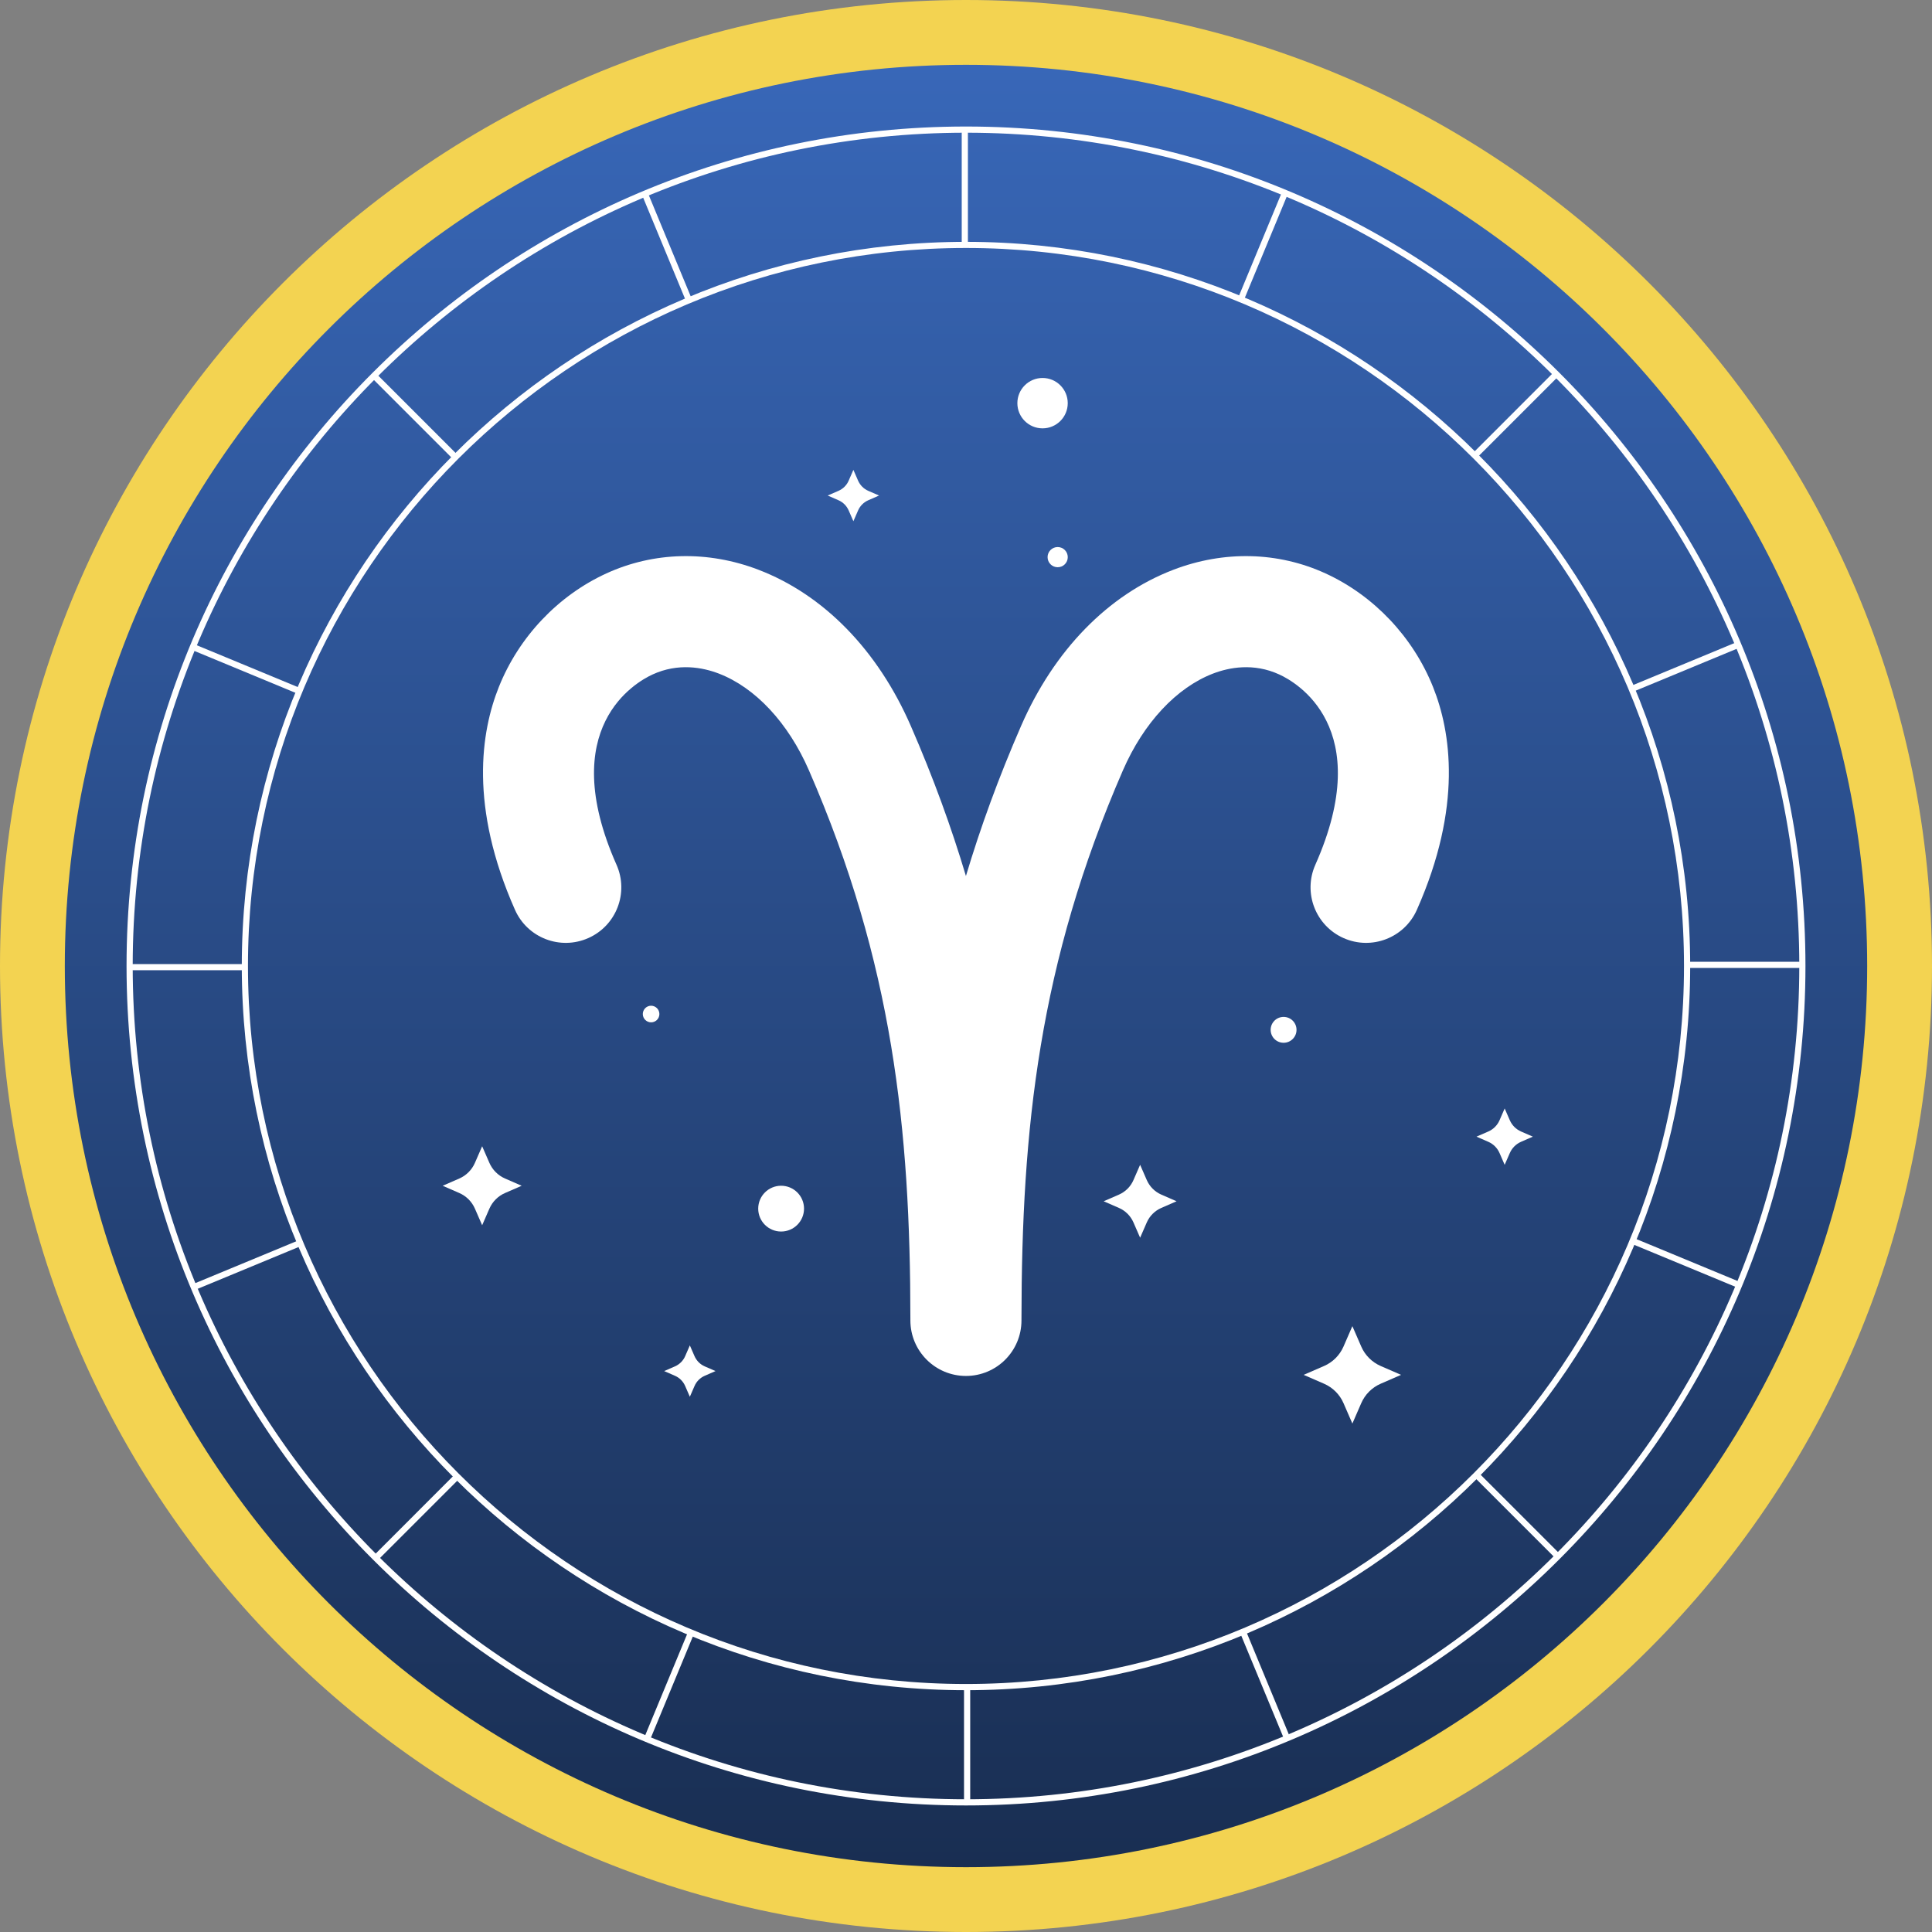 <svg width="80" height="80" viewBox="0 0 80 80" fill="none" xmlns="http://www.w3.org/2000/svg">
<rect x="0" y="0" width="80" height="80" fill="#808080" stroke="none"/>
<path d="M40 80C62.091 80 80 62.091 80 40C80 17.909 62.091 0 40 0C17.909 0 0 17.909 0 40C0 62.091 17.909 80 40 80Z" fill="#F3D351"/>
<path d="M40 77.316C60.609 77.316 77.316 60.609 77.316 40C77.316 19.391 60.609 2.684 40 2.684C19.391 2.684 2.684 19.391 2.684 40C2.684 60.609 19.391 77.316 40 77.316Z" fill="url(#paint0_linear_1709_2362)"/>
<path d="M39.951 10.185C39.881 10.185 39.823 10.127 39.823 10.057V5.516C39.823 5.446 39.881 5.389 39.951 5.389C40.021 5.389 40.079 5.446 40.079 5.516V10.057C40.079 10.127 40.021 10.185 39.951 10.185Z" fill="white"/>
<path d="M28.496 12.483C28.447 12.483 28.399 12.454 28.379 12.404L26.641 8.208C26.614 8.143 26.645 8.068 26.71 8.041C26.775 8.014 26.85 8.045 26.877 8.11L28.615 12.306C28.642 12.371 28.611 12.446 28.546 12.473C28.53 12.479 28.514 12.483 28.498 12.483H28.496Z" fill="white"/>
<path d="M18.791 18.989C18.758 18.989 18.726 18.977 18.701 18.952L15.491 15.742C15.441 15.692 15.441 15.612 15.491 15.562C15.54 15.512 15.621 15.512 15.671 15.562L18.881 18.772C18.931 18.822 18.931 18.902 18.881 18.952C18.855 18.978 18.823 18.989 18.79 18.989H18.791Z" fill="white"/>
<path d="M12.317 28.712C12.3 28.712 12.284 28.71 12.268 28.702L8.073 26.964C8.008 26.937 7.977 26.862 8.004 26.797C8.031 26.731 8.105 26.701 8.171 26.727L12.367 28.465C12.432 28.492 12.463 28.568 12.436 28.633C12.415 28.681 12.368 28.712 12.318 28.712H12.317Z" fill="white"/>
<path d="M5.515 40.175C5.444 40.175 5.387 40.118 5.387 40.048C5.387 39.977 5.444 39.92 5.515 39.92H10.055C10.126 39.92 10.183 39.977 10.183 40.048C10.183 40.118 10.126 40.175 10.055 40.175H5.515Z" fill="white"/>
<path d="M8.158 53.368C8.108 53.368 8.061 53.339 8.041 53.289C8.014 53.224 8.045 53.149 8.11 53.122L12.305 51.384C12.37 51.357 12.446 51.388 12.473 51.453C12.499 51.518 12.469 51.593 12.404 51.62L8.208 53.358C8.192 53.365 8.176 53.368 8.16 53.368H8.158Z" fill="white"/>
<path d="M26.846 72.005C26.829 72.005 26.813 72.002 26.797 71.994C26.732 71.968 26.701 71.892 26.728 71.827L28.466 67.632C28.493 67.566 28.567 67.536 28.634 67.562C28.699 67.589 28.73 67.665 28.703 67.73L26.965 71.925C26.944 71.974 26.897 72.005 26.847 72.005H26.846Z" fill="white"/>
<path d="M15.65 64.546C15.617 64.546 15.585 64.533 15.559 64.509C15.509 64.459 15.509 64.379 15.559 64.329L18.769 61.117C18.819 61.068 18.9 61.068 18.95 61.117C18.999 61.167 18.999 61.248 18.95 61.298L15.739 64.509C15.714 64.535 15.682 64.546 15.649 64.546H15.65Z" fill="white"/>
<path d="M40.046 74.612C39.976 74.612 39.918 74.554 39.918 74.484V69.943C39.918 69.873 39.976 69.815 40.046 69.815C40.116 69.815 40.174 69.873 40.174 69.943V74.484C40.174 74.554 40.116 74.612 40.046 74.612Z" fill="white"/>
<path d="M53.238 71.969C53.188 71.969 53.141 71.939 53.121 71.889L51.383 67.694C51.356 67.629 51.387 67.553 51.452 67.526C51.517 67.499 51.592 67.53 51.619 67.595L53.357 71.791C53.384 71.856 53.353 71.931 53.288 71.958C53.272 71.965 53.256 71.969 53.24 71.969H53.238Z" fill="white"/>
<path d="M64.416 64.478C64.383 64.478 64.351 64.465 64.325 64.441L61.114 61.23C61.064 61.18 61.064 61.1 61.114 61.05C61.164 61 61.244 61 61.294 61.05L64.505 64.26C64.555 64.31 64.555 64.391 64.505 64.441C64.48 64.466 64.448 64.478 64.415 64.478H64.416Z" fill="white"/>
<path d="M71.875 53.279C71.858 53.279 71.842 53.277 71.826 53.269L67.631 51.531C67.566 51.504 67.535 51.429 67.562 51.364C67.588 51.299 67.663 51.268 67.729 51.295L71.925 53.033C71.99 53.06 72.02 53.135 71.994 53.2C71.973 53.249 71.926 53.279 71.876 53.279H71.875Z" fill="white"/>
<path d="M67.644 28.624C67.594 28.624 67.547 28.595 67.526 28.545C67.499 28.48 67.53 28.404 67.595 28.378L71.791 26.64C71.856 26.613 71.93 26.643 71.958 26.709C71.985 26.774 71.954 26.849 71.889 26.876L67.694 28.614C67.677 28.62 67.662 28.624 67.645 28.624H67.644Z" fill="white"/>
<path d="M69.941 40.081C69.871 40.081 69.813 40.023 69.813 39.953C69.813 39.883 69.871 39.825 69.941 39.825H74.482C74.552 39.825 74.609 39.883 74.609 39.953C74.609 40.023 74.552 40.081 74.482 40.081H69.941Z" fill="white"/>
<path d="M61.137 18.921C61.104 18.921 61.072 18.908 61.047 18.884C60.997 18.834 60.997 18.753 61.047 18.704L64.257 15.493C64.307 15.444 64.387 15.444 64.437 15.493C64.487 15.543 64.487 15.624 64.437 15.674L61.227 18.884C61.201 18.909 61.169 18.921 61.136 18.921H61.137Z" fill="white"/>
<path d="M51.412 12.446C51.396 12.446 51.379 12.444 51.364 12.436C51.299 12.409 51.268 12.334 51.295 12.268L53.033 8.073C53.06 8.008 53.134 7.977 53.2 8.004C53.266 8.031 53.296 8.106 53.269 8.171L51.531 12.367C51.511 12.415 51.464 12.446 51.414 12.446H51.412Z" fill="white"/>
<path d="M40 74.76C20.833 74.76 5.24 59.166 5.24 40C5.24 20.833 20.833 5.239 40 5.239C59.167 5.239 74.76 20.833 74.76 40C74.76 59.166 59.167 74.76 40 74.76ZM40 5.495C20.974 5.495 5.495 20.973 5.495 40C5.495 59.026 20.974 74.504 40 74.504C59.026 74.504 74.505 59.026 74.505 40C74.505 20.973 59.026 5.495 40 5.495Z" fill="white"/>
<path d="M40 69.988C23.464 69.988 10.012 56.535 10.012 40.001C10.012 23.467 23.464 10.014 40 10.014C56.535 10.014 69.987 23.465 69.987 40.001C69.987 56.536 56.535 69.988 40 69.988ZM40 10.268C23.605 10.268 10.268 23.606 10.268 40C10.268 56.393 23.606 69.731 40 69.731C56.393 69.731 69.731 56.393 69.731 40C69.731 23.606 56.393 10.268 40 10.268Z" fill="white"/>
<path d="M19.965 47.464L20.264 48.15C20.391 48.441 20.623 48.674 20.915 48.801L21.601 49.1L20.915 49.399C20.623 49.525 20.391 49.758 20.264 50.049L19.965 50.735L19.666 50.049C19.54 49.758 19.307 49.525 19.016 49.399L18.33 49.1L19.016 48.801C19.307 48.674 19.54 48.441 19.666 48.15L19.965 47.464Z" fill="white"/>
<path d="M55.999 54.913L56.367 55.759C56.523 56.118 56.81 56.404 57.169 56.562L58.015 56.93L57.169 57.298C56.81 57.454 56.524 57.741 56.367 58.1L55.999 58.946L55.631 58.1C55.475 57.741 55.187 57.455 54.828 57.298L53.982 56.93L54.828 56.562C55.187 56.406 55.474 56.118 55.631 55.759L55.999 54.913Z" fill="white"/>
<path d="M47.21 48.232L47.486 48.865C47.604 49.133 47.817 49.348 48.087 49.466L48.719 49.742L48.087 50.018C47.819 50.135 47.604 50.349 47.486 50.618L47.21 51.251L46.934 50.618C46.817 50.35 46.603 50.135 46.334 50.018L45.701 49.742L46.334 49.466C46.602 49.348 46.817 49.135 46.934 48.865L47.21 48.232Z" fill="white"/>
<path d="M62.305 45.899L62.519 46.389C62.61 46.597 62.776 46.762 62.983 46.853L63.472 47.066L62.983 47.28C62.775 47.37 62.61 47.536 62.519 47.743L62.305 48.233L62.092 47.743C62.001 47.535 61.835 47.37 61.628 47.28L61.139 47.066L61.628 46.853C61.836 46.762 62.001 46.596 62.092 46.389L62.305 45.899Z" fill="white"/>
<path d="M28.565 55.71L28.759 56.156C28.842 56.345 28.993 56.497 29.182 56.579L29.628 56.773L29.182 56.968C28.993 57.05 28.841 57.201 28.759 57.391L28.565 57.837L28.371 57.391C28.288 57.201 28.137 57.049 27.948 56.968L27.502 56.773L27.948 56.579C28.137 56.496 28.289 56.345 28.371 56.156L28.565 55.71Z" fill="white"/>
<path d="M35.337 19.456L35.531 19.902C35.614 20.091 35.765 20.243 35.954 20.325L36.4 20.519L35.954 20.714C35.765 20.797 35.613 20.947 35.531 21.137L35.337 21.583L35.142 21.137C35.059 20.947 34.909 20.795 34.719 20.714L34.273 20.519L34.719 20.325C34.909 20.242 35.061 20.091 35.142 19.902L35.337 19.456Z" fill="white"/>
<path d="M32.344 50.995C32.868 50.995 33.293 50.571 33.293 50.047C33.293 49.523 32.868 49.099 32.344 49.099C31.821 49.099 31.396 49.523 31.396 50.047C31.396 50.571 31.821 50.995 32.344 50.995Z" fill="white"/>
<path d="M43.17 17.737C43.746 17.737 44.213 17.27 44.213 16.694C44.213 16.118 43.746 15.651 43.17 15.651C42.594 15.651 42.127 16.118 42.127 16.694C42.127 17.27 42.594 17.737 43.17 17.737Z" fill="white"/>
<path d="M27.304 41.989C27.304 42.18 27.15 42.333 26.96 42.333C26.771 42.333 26.617 42.178 26.617 41.989C26.617 41.8 26.771 41.645 26.96 41.645C27.15 41.645 27.304 41.8 27.304 41.989Z" fill="white"/>
<path d="M53.686 42.644C53.686 42.939 53.447 43.179 53.151 43.179C52.855 43.179 52.615 42.94 52.615 42.644C52.615 42.347 52.855 42.108 53.151 42.108C53.447 42.108 53.686 42.347 53.686 42.644Z" fill="white"/>
<path d="M44.214 23.07C44.214 23.302 44.027 23.488 43.796 23.488C43.565 23.488 43.378 23.302 43.378 23.07C43.378 22.839 43.565 22.652 43.796 22.652C44.027 22.652 44.214 22.839 44.214 23.07Z" fill="white"/>
<path d="M39.998 56.975C38.728 56.975 37.697 55.946 37.697 54.675C37.697 54.652 37.697 54.628 37.697 54.605C37.693 46.753 36.972 39.88 33.496 31.898C32.64 29.931 31.278 28.471 29.759 27.889C29.1 27.637 28.089 27.439 27.023 27.928C26.331 28.244 23.003 30.117 25.529 35.809C26.044 36.97 25.522 38.329 24.36 38.844C23.198 39.359 21.84 38.836 21.325 37.675C19.428 33.402 19.915 30.297 20.657 28.444C21.486 26.372 23.108 24.66 25.108 23.744C27.072 22.844 29.308 22.79 31.403 23.591C34.107 24.625 36.349 26.923 37.715 30.061C38.646 32.199 39.395 34.259 39.997 36.274C40.599 34.259 41.348 32.2 42.28 30.061C43.646 26.923 45.887 24.625 48.591 23.591C50.687 22.79 52.922 22.844 54.887 23.744C56.885 24.66 58.508 26.372 59.338 28.444C60.08 30.297 60.566 33.402 58.669 37.675C58.154 38.836 56.795 39.359 55.634 38.844C54.473 38.329 53.95 36.969 54.465 35.809C56.992 30.117 53.664 28.244 52.971 27.928C51.905 27.439 50.894 27.637 50.235 27.889C48.717 28.471 47.354 29.931 46.498 31.898C43.022 39.88 42.303 46.753 42.297 54.605C42.297 54.628 42.297 54.651 42.297 54.675C42.297 55.946 41.269 56.975 39.998 56.975Z" fill="white"/>
<defs>
<linearGradient id="paint0_linear_1709_2362" x1="40" y1="2.684" x2="40" y2="77.316" gradientUnits="userSpaceOnUse">
<stop stop-color="#3867B8"/>
<stop offset="1" stop-color="#192E52"/>
</linearGradient>
</defs>
</svg>

